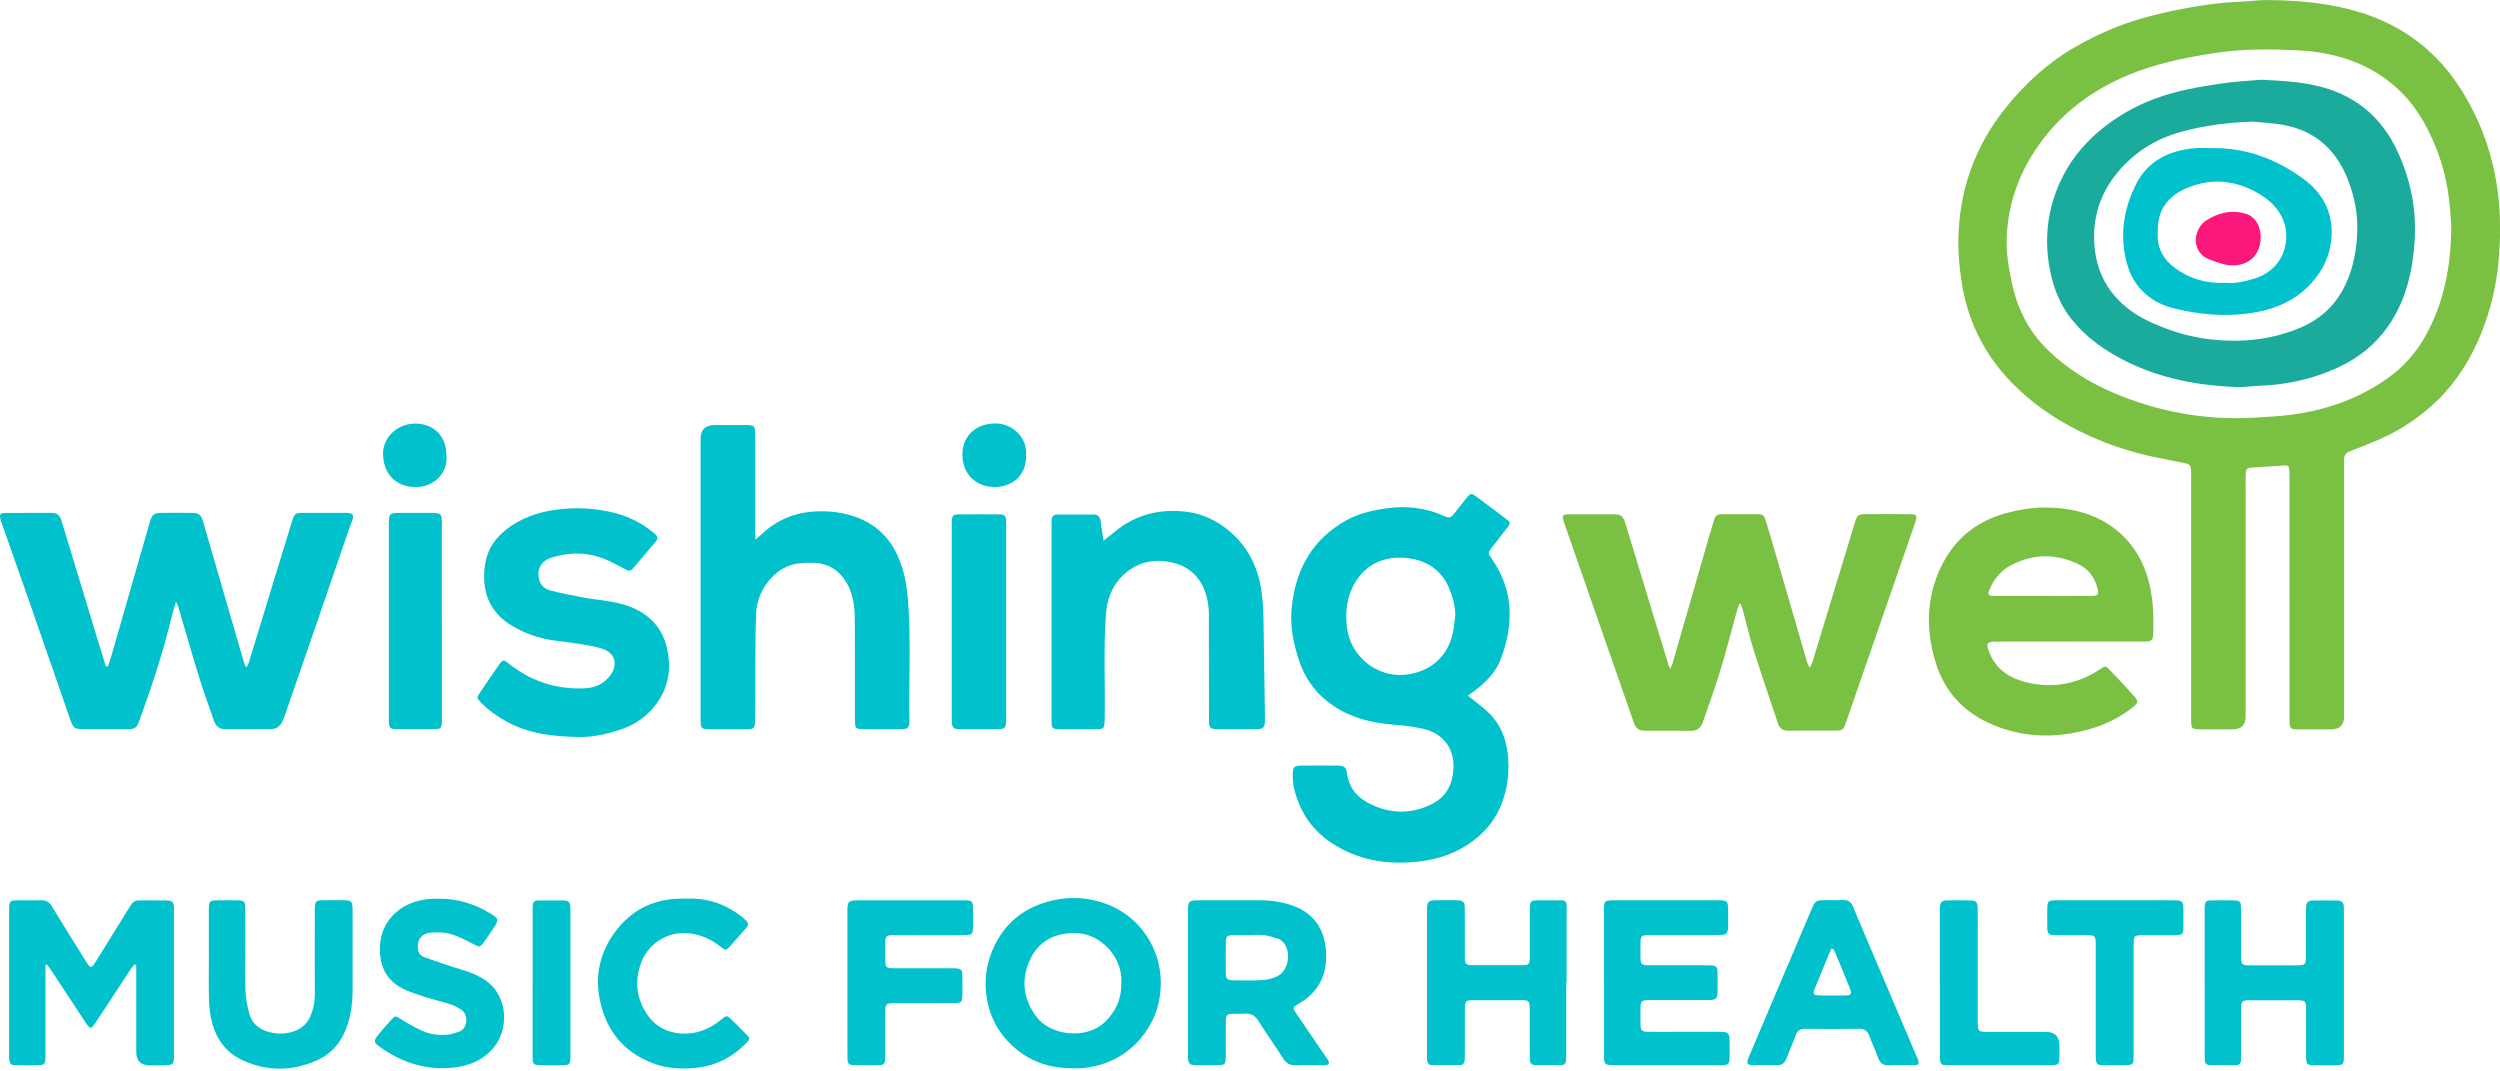 <?xml version="1.0" encoding="UTF-8"?>
<svg xmlns="http://www.w3.org/2000/svg" id="a" viewBox="0 0 600 257">
  <defs>
    <style>.b{fill:#1bab9d;}.c{fill:#00c1cc;}.d{fill:#7ac043;}.e{fill:#fc177b;}</style>
  </defs>
  <path class="d" d="M549.46,143.06c0-9.5,0-19,0-28.5,0-.36,0-.73,0-1.09-.05-1.84-.13-1.87-2.03-1.72-2.29.19-4.58.29-6.87.46-1.36.1-1.53.31-1.6,1.66-.03.6-.01,1.21-.01,1.82,0,18.76,0,37.52,0,56.28q0,3.06-3.13,3.07c-2.48,0-4.96,0-7.44,0-2.43,0-2.51-.08-2.51-2.6,0-7.32,0-14.64,0-21.97,0-11.92,0-23.84,0-35.76,0-.54.02-1.09-.01-1.63-.07-1.41-.25-1.65-1.65-1.94-2.37-.5-4.75-.95-7.11-1.44-6.38-1.32-12.49-3.45-18.3-6.36-5.98-3-11.44-6.79-16.11-11.63-6.59-6.83-10.58-14.98-11.95-24.36-.47-3.22-.79-6.5-.74-9.75.18-11.89,3.97-22.57,11.45-31.83,4.71-5.83,10.19-10.84,16.74-14.57,5.22-2.97,10.69-5.38,16.51-6.97,5.79-1.58,11.67-2.71,17.62-3.43,2.22-.27,4.46-.32,6.69-.47,1.75-.12,3.5-.34,5.24-.32,7.34.08,14.6.69,21.69,2.8,10.8,3.22,19.15,9.61,25.04,19.18,4.6,7.48,7.43,15.61,8.52,24.31.67,5.35.66,10.72.18,16.11-.53,6.02-1.87,11.82-4.12,17.41-2.44,6.07-5.8,11.59-10.49,16.17-4.09,3.99-8.79,7.2-14.06,9.48-2.33,1.01-4.69,1.93-7.06,2.85-.92.35-1.36.95-1.36,1.91,0,.67-.01,1.33-.01,2,0,19.91,0,39.82,0,59.73q0,3.08-3.11,3.09c-2.6,0-5.2.01-7.81,0-2-.01-2.17-.18-2.17-2.2-.01-9.92,0-19.85,0-29.77ZM588.32,54.58c-.1-1.31-.21-3.73-.47-6.13-.75-6.82-2.78-13.25-6.18-19.22-3.13-5.49-7.47-9.78-13.06-12.76-5.45-2.91-11.39-4.14-17.46-4.41-6.45-.29-12.93-.34-19.37.64-7.26,1.1-14.42,2.53-21.22,5.4-8.3,3.51-15.33,8.65-20.72,15.96-4.99,6.77-7.82,14.29-8.22,22.68-.19,3.95.49,7.83,1.35,11.68,1.34,6,4.07,11.25,8.48,15.55,4.56,4.44,9.89,7.78,15.71,10.27,10.84,4.63,22.17,6.68,33.97,5.99,3.13-.18,6.28-.34,9.38-.78,8.08-1.14,15.61-3.82,22.33-8.53,3.87-2.72,6.98-6.16,9.27-10.29,4.29-7.74,6.09-16.12,6.2-26.02Z"></path>
  <path class="c" d="M352.29,166.96c1.88,1.53,3.63,2.73,5.11,4.21,2.71,2.7,4.07,6.07,4.47,9.88.38,3.66.07,7.23-1.07,10.72-1.74,5.34-5.28,9.17-10.1,11.86-4.21,2.36-8.8,3.23-13.6,3.38-4.49.14-8.81-.47-12.94-2.25-5.6-2.41-10.01-6.07-12.38-11.84-.95-2.31-1.62-4.69-1.52-7.22.06-1.58.36-1.93,1.94-1.95,2.96-.04,5.93-.04,8.9,0,1.5.02,2,.4,2.19,1.87.44,3.46,2.48,5.8,5.4,7.26,4.87,2.44,9.91,2.6,14.85.15,3.51-1.74,5.09-4.64,5.29-8.62.27-5.43-3.21-8.54-7.04-9.44-2.22-.52-4.51-.85-6.79-1.01-5.98-.41-11.57-1.8-16.39-5.59-3.35-2.63-5.6-6.02-6.89-10.01-1.21-3.75-2.06-7.63-1.78-11.6.69-9.47,4.63-17.09,13.13-21.86,3.04-1.7,6.41-2.45,9.86-2.93,4.87-.68,9.52-.04,13.97,2,.91.42,1.47.12,2.01-.59,1.03-1.34,2.09-2.67,3.15-3.98.82-1.01,1.06-1.09,2.09-.33,2.54,1.85,5.05,3.74,7.55,5.65.81.62.81.93.13,1.81-1.29,1.68-2.61,3.33-3.89,5.02-.84,1.11-.83,1.25-.03,2.39,5.44,7.69,5.45,15.92,2.22,24.36-1.19,3.11-3.54,5.45-6.19,7.45-.52.39-1.05.76-1.67,1.22ZM349.26,147.84c.05-2.38-.6-4.58-1.49-6.7-.93-2.22-2.34-4.04-4.43-5.35-1.79-1.12-3.7-1.66-5.79-1.87-7.1-.71-11.66,3.16-13.55,8.49-.94,2.66-1.05,5.36-.73,8.2.73,6.52,6.78,11.95,13.8,11.34,5.98-.52,10.44-4.28,11.64-10.17.27-1.29.36-2.62.54-3.93Z"></path>
  <path class="d" d="M417.45,144.93c-.18.48-.39.94-.52,1.43-1.34,4.84-2.57,9.71-4.03,14.51-1.27,4.16-2.79,8.25-4.19,12.37-.51,1.5-1.45,2.21-3.12,2.17-3.45-.08-6.9-.01-10.35-.03-2.08-.01-2.56-.34-3.22-2.23-1.86-5.31-3.71-10.62-5.56-15.93-3.64-10.45-7.28-20.91-10.93-31.36-.8-2.29-.72-2.43,1.74-2.44,3.27,0,6.53-.01,9.8,0,1.95.01,2.43.31,3.02,2.2,1.48,4.73,2.89,9.49,4.33,14.23,2.01,6.6,4.02,13.19,6.04,19.78.07.22.18.43.38.91.25-.57.45-.9.55-1.26,2.99-10.34,5.97-20.69,8.95-31.04.34-1.16.73-2.31,1.04-3.48.24-.88.76-1.35,1.68-1.35,3.03,0,6.05,0,9.08,0,.98,0,1.37.62,1.61,1.43.49,1.62.99,3.24,1.46,4.87,2.84,9.76,5.67,19.52,8.51,29.27.11.37.33.72.62,1.32.29-.6.51-.94.62-1.31,3.42-11.22,6.83-22.45,10.25-33.68.5-1.63.78-1.9,2.39-1.91,3.57-.03,7.14-.03,10.71,0,1.72.01,1.92.3,1.35,1.98-3.03,8.81-6.09,17.61-9.14,26.41-1.25,3.6-2.5,7.2-3.75,10.8-1.26,3.66-2.52,7.32-3.79,10.98-.56,1.62-.73,1.76-2.5,1.77-3.75.02-7.5-.03-11.25.03-1.37.02-2.11-.54-2.53-1.8-1.91-5.8-3.93-11.57-5.77-17.39-1.02-3.23-1.78-6.54-2.66-9.81-.13-.49-.33-.97-.5-1.46-.11,0-.22,0-.33-.01Z"></path>
  <path class="c" d="M25.91,159.93c.28-.85.59-1.68.83-2.54,3.06-10.64,6.11-21.28,9.17-31.92.58-2.03,1-2.37,3.03-2.38,2.36-.02,4.72-.03,7.08,0,1.7.03,2.23.44,2.72,2.1,1.8,6.15,3.57,12.32,5.36,18.47,1.5,5.17,3.01,10.34,4.52,15.51.08.28.23.54.44,1.03.28-.47.52-.72.61-1.02,2.41-7.87,4.81-15.74,7.21-23.6,1.08-3.53,2.14-7.06,3.25-10.58.56-1.78.75-1.9,2.57-1.91,3.39-.02,6.78,0,10.17,0,.3,0,.61,0,.9.05.88.16,1.13.51.88,1.41-.21.75-.55,1.47-.81,2.21-2.91,8.47-5.81,16.94-8.72,25.4-2.24,6.52-4.5,13.04-6.77,19.55-.18.51-.4,1.01-.63,1.51-.54,1.16-1.47,1.76-2.73,1.77-3.69.03-7.38.02-11.07.01-1.44,0-2.19-.91-2.61-2.13-1.27-3.66-2.58-7.3-3.72-11-1.7-5.49-3.26-11.02-4.89-16.53-.06-.21-.2-.39-.47-.88-.35,1.14-.65,1.98-.86,2.85-2.03,8.68-4.83,17.11-7.86,25.48-.69,1.9-1.07,2.21-3.01,2.22-3.51.02-7.02.02-10.53,0-2.07-.01-2.41-.29-3.11-2.32-3.15-9.09-6.3-18.18-9.46-27.26-2.27-6.51-4.57-13.01-6.86-19.52-.14-.4-.29-.8-.4-1.21-.33-1.24-.14-1.58,1.15-1.59,3.75-.04,7.5,0,11.25-.02,1.34,0,1.9.82,2.24,1.97.96,3.19,1.94,6.36,2.91,9.55,1.95,6.42,3.89,12.85,5.85,19.28.61,2.01,1.24,4.02,1.86,6.03.17,0,.34.01.5.02Z"></path>
  <path class="c" d="M181.3,129.53c.76-.67,1.2-1.04,1.62-1.43,3.75-3.51,8.21-5.22,13.32-5.38,2.99-.1,5.92.26,8.76,1.22,5.47,1.85,9.1,5.59,11.07,10.96,1.07,2.91,1.59,5.95,1.84,9.04.76,9.61.18,19.23.34,28.84.03,1.95-.27,2.21-2.21,2.23-2.9.03-5.81.02-8.71,0-1.96-.01-2.14-.2-2.15-2.22-.01-8.05.03-16.1-.03-24.15-.02-2.91-.34-5.83-1.78-8.44-1.76-3.19-4.45-5.05-8.19-5.12-1.75-.03-3.47-.03-5.21.49-4.77,1.43-8.3,6.63-8.49,11.48-.35,8.53-.1,17.06-.26,25.58,0,.24,0,.48-.01.73-.09,1.33-.31,1.6-1.62,1.65-1.57.05-3.15.02-4.72.02-1.69,0-3.39.03-5.08-.02-1.33-.04-1.56-.31-1.64-1.62-.03-.48-.01-.97-.01-1.45,0-22.21,0-44.42,0-66.63q0-3.29,3.37-3.29c2.54,0,5.08-.01,7.63,0,1.87.02,2.08.22,2.09,2.1.02,7.63,0,15.25.01,22.88,0,.7.04,1.4.08,2.54Z"></path>
  <path class="d" d="M496.6,153.98c-5.81,0-11.62,0-17.42,0-2.39,0-2.62.42-1.71,2.68,1.84,4.55,5.61,6.49,10.08,7.36,5.99,1.17,11.52-.12,16.59-3.48,1.12-.74,1.21-.79,2.14.18,2.01,2.09,4,4.21,5.92,6.38,1.1,1.25.98,1.56-.32,2.62-4.2,3.4-9.09,5.24-14.34,6.2-6.52,1.19-12.88.65-19.04-1.88-6.97-2.86-11.73-7.82-13.94-15.02-2.21-7.2-2.32-14.42.62-21.5,3.08-7.41,8.51-12.26,16.23-14.35,2.95-.8,6.07-1.36,9.11-1.37,5.49-.02,10.84,1.01,15.57,4.08,4.66,3.02,7.64,7.28,9.29,12.56,1.39,4.47,1.55,9.04,1.39,13.65-.05,1.6-.38,1.87-2.2,1.88-5.26.02-10.53,0-15.79,0-.73,0-1.45,0-2.18,0ZM490.08,143.03h0c3.99,0,7.98.02,11.96-.02,1.49-.01,1.72-.34,1.37-1.77-.64-2.61-2.13-4.63-4.54-5.8-5.34-2.61-10.73-2.58-16.04.11-2.46,1.25-4.17,3.25-5.27,5.77-.62,1.43-.46,1.69,1.1,1.7,3.81.02,7.61,0,11.42,0Z"></path>
  <path class="c" d="M264.88,129.76c1.06-.86,1.9-1.52,2.72-2.19,4.91-4.04,10.61-5.46,16.81-4.79,4.18.45,7.87,2.22,11.05,5.04,4.5,3.98,6.72,9.08,7.41,14.92.22,1.86.32,3.73.36,5.6.14,7.8.25,15.6.35,23.4.04,3.27,0,3.28-3.36,3.28-2.36,0-4.72,0-7.08,0-2.91,0-2.99-.08-2.99-2.92,0-8.17,0-16.34-.02-24.51,0-1.14-.1-2.3-.32-3.42-.89-4.45-3.37-7.73-7.78-8.97-4.48-1.26-8.76-.59-12.35,2.73-2.78,2.57-3.97,5.78-4.25,9.51-.62,8.28-.16,16.57-.31,24.85-.05,2.71-.03,2.73-2.75,2.73-2.6,0-5.2.01-7.81,0-2.02-.01-2.19-.18-2.19-2.18-.01-8.29,0-16.58,0-24.87,0-7.2,0-14.4,0-21.6,0-.54,0-1.09.03-1.63.03-.8.46-1.24,1.25-1.25,2.96-.02,5.93-.02,8.89,0,.83,0,1.38.46,1.55,1.26.14.65.18,1.31.28,1.97.14.93.3,1.86.49,3.06Z"></path>
  <path class="c" d="M139.31,176.88c-7.05-.07-12.57-.88-17.64-3.67-2.29-1.26-4.43-2.73-6.25-4.62-1.01-1.05-1.04-1.15-.26-2.32,1.55-2.31,3.12-4.61,4.72-6.88.75-1.06,1.06-1.07,2.03-.28,5.29,4.29,11.33,6.34,18.14,6.1,1.74-.06,3.4-.47,4.78-1.49.89-.66,1.72-1.57,2.21-2.55,1.11-2.23.24-4.44-2.11-5.33-1.51-.57-3.15-.85-4.75-1.12-2.44-.41-4.9-.71-7.36-1.03-3.6-.48-6.94-1.72-10.02-3.56-4.17-2.51-6.44-6.22-6.6-11.18-.12-3.79.75-7.23,3.34-10.05,1.09-1.18,2.39-2.24,3.76-3.09,3.17-1.97,6.67-3.03,10.4-3.51,4.19-.54,8.32-.38,12.44.48,4.03.84,7.69,2.5,10.85,5.19,1.01.86,1.06,1.21.2,2.24-1.74,2.09-3.55,4.12-5.28,6.22-.55.67-1.03.63-1.72.26-1.38-.76-2.78-1.48-4.2-2.15-4.44-2.07-9.01-2.14-13.62-.72-2.52.78-3.57,2.71-2.98,5.24.33,1.41,1.37,2.33,2.72,2.66,2.58.65,5.18,1.2,7.79,1.67,2.56.47,5.16.68,7.7,1.2,3.29.67,6.34,1.85,8.84,4.29,2.79,2.72,3.81,6.09,4.1,9.8.59,7.77-4.77,13.97-11,16.21-3.74,1.34-7.58,2.05-10.2,1.98Z"></path>
  <path class="c" d="M32.25,231.43c-.35.47-.71.92-1.03,1.41-2.7,4.09-5.38,8.19-8.08,12.28-1.36,2.06-1.43,2.06-2.75.06-2.7-4.09-5.38-8.19-8.08-12.28-.32-.48-.68-.93-1.02-1.39-.12.03-.25.06-.37.1,0,.64,0,1.28,0,1.92,0,6.35,0,12.7,0,19.05,0,.48.02.97-.01,1.45-.08,1.32-.32,1.59-1.64,1.62-1.81.05-3.63.05-5.44,0-1.32-.03-1.54-.31-1.63-1.63-.02-.36-.01-.73-.01-1.09,0-11.37,0-22.74,0-34.12,0-2.71.03-2.74,2.73-2.74,1.69,0,3.39.03,5.08,0,1.07-.02,1.78.38,2.36,1.33,2.7,4.44,5.49,8.83,8.22,13.26,1.15,1.86,1.33,1.87,2.45.05,2.77-4.47,5.57-8.93,8.32-13.41.5-.81,1.11-1.22,2.05-1.21,2.18.02,4.36-.03,6.53.02,1.47.03,1.76.37,1.84,1.86.02.36.01.73.01,1.09,0,11.19,0,22.38,0,33.57,0,2.99-.06,3.05-3.04,3.06-.91,0-1.81,0-2.72,0q-3.32,0-3.32-3.24c0-6.29,0-12.58,0-18.87,0-.66,0-1.31,0-1.97-.15-.05-.3-.11-.44-.16Z"></path>
  <path class="c" d="M295.39,216.07c2.42,0,4.84-.03,7.26,0,2.74.04,5.43.43,8,1.43,4.48,1.75,6.92,5.11,7.5,9.84.33,2.74.13,5.41-1.08,7.97-1.16,2.45-3.03,4.19-5.31,5.54-1.61.95-1.64.95-.55,2.56,2.34,3.46,4.71,6.9,7.06,10.34.2.3.44.58.59.91.21.48.03.84-.5.93-.42.07-.84.07-1.27.07-2,0-4-.06-5.99.02-1.42.06-2.37-.44-3.15-1.66-1.95-3.06-4.06-6.02-6-9.09-.78-1.22-1.71-1.77-3.14-1.65-.96.08-1.94-.01-2.9.03-1.43.06-1.68.28-1.7,1.74-.04,2.36-.01,4.72-.02,7.08,0,.42,0,.85,0,1.27-.03,2.09-.18,2.24-2.3,2.26-1.69.01-3.39.03-5.08-.02-1.28-.04-1.57-.38-1.68-1.64-.04-.42-.02-.85-.02-1.27,0-11.26,0-22.51,0-33.77,0-2.77.12-2.88,2.84-2.89,2.48,0,4.96,0,7.44,0ZM299.8,224.42c-1.27,0-2.53-.03-3.8,0-1.54.04-1.78.27-1.8,1.81-.03,2.41-.03,4.83,0,7.24.02,1.54.26,1.78,1.81,1.8,2.29.03,4.59.11,6.88-.04,1.23-.08,2.53-.38,3.64-.91,2.78-1.33,3.5-6.02,1.37-8.25-.28-.3-.64-.6-1.02-.73-1.14-.36-2.29-.75-3.46-.9-1.19-.15-2.41-.03-3.62-.04Z"></path>
  <path class="c" d="M257.63,256.38c-5.7.09-10.77-1.69-14.89-5.6-3.03-2.88-5.04-6.48-5.82-10.67-.76-4.08-.4-8.06,1.2-11.91,2.34-5.63,6.41-9.53,12.16-11.43,5.25-1.75,10.58-1.69,15.81.4,7.45,2.98,12.41,10.36,12.5,18.41.06,5.41-1.7,10.16-5.25,14.12-3.71,4.13-8.52,6.27-14.07,6.69-.54.04-1.09,0-1.63,0ZM269.12,235.84c.39-5.77-4.68-11.81-10.98-11.91-5.35-.08-8.96,2.19-10.91,6.34-2.21,4.72-1.73,9.35,1.46,13.68,3.5,4.74,12.08,5.53,16.4,1.41,2.71-2.59,4.1-5.61,4.03-9.52Z"></path>
  <path class="c" d="M384.94,235.92c0-5.63,0-11.25,0-16.88,0-.48-.02-.97.02-1.45.09-1.21.32-1.42,1.57-1.51.36-.03.73-.01,1.09-.01,8.17,0,16.33,0,24.5,0,.12,0,.24,0,.36,0,2.1.03,2.25.18,2.26,2.3.01,1.39.03,2.78-.01,4.17-.05,1.48-.36,1.82-1.84,1.85-2.24.05-4.48.02-6.71.02-3.45,0-6.9-.01-10.34,0-1.92.01-2.1.2-2.13,2.05-.02,1.09-.02,2.18,0,3.27.04,1.73.24,1.93,2.06,1.94,3.39.02,6.78,0,10.16,0,1.51,0,3.03-.03,4.54.01,1.45.04,1.7.28,1.74,1.71.04,1.57.04,3.15,0,4.72-.04,1.55-.37,1.87-2,1.89-2.78.04-5.57.01-8.35.02-2.12,0-4.24-.02-6.35.01-1.53.03-1.75.27-1.79,1.83-.03,1.33-.04,2.66,0,3.99.04,1.52.27,1.75,1.84,1.78,1.94.03,3.87.01,5.81.01,3.81,0,7.62-.01,11.43,0,2.03.01,2.28.28,2.31,2.32.02,1.21.02,2.42,0,3.63-.03,1.85-.22,2.02-2.14,2.05-.85.01-1.69,0-2.54,0-7.44,0-14.88,0-22.32,0-.36,0-.73,0-1.09,0-1.85-.05-2.05-.22-2.05-2.14-.02-5.87,0-11.74,0-17.6Z"></path>
  <path class="c" d="M375.9,235.85c0,5.62,0,11.25,0,16.87,0,.54,0,1.09-.03,1.63-.03.79-.42,1.26-1.23,1.27-2.06.02-4.11.02-6.17,0-.9,0-1.3-.53-1.31-1.39-.01-.6-.02-1.21-.02-1.81,0-3.39,0-6.77,0-10.16,0-2.05-.17-2.22-2.13-2.22-3.81-.02-7.62-.02-11.43,0-1.79.01-2,.22-2.01,1.98-.02,3.63,0,7.26-.01,10.89,0,.48,0,.97-.03,1.45-.03.79-.43,1.26-1.24,1.26-2.18.02-4.35.02-6.53,0-.8,0-1.22-.46-1.25-1.25-.02-.48-.03-.97-.03-1.45,0-11.31,0-22.62,0-33.93,0-2.85.09-2.93,2.97-2.94,1.39,0,2.78-.03,4.17.01,1.58.05,1.91.36,1.92,1.96.04,3.63.01,7.26.02,10.89,0,2.73.01,2.74,2.72,2.74,3.63,0,7.26.02,10.89,0,1.77-.01,1.97-.22,1.98-2.01.02-3.57,0-7.14,0-10.71,0-.48,0-.97.02-1.45.01-.86.4-1.39,1.3-1.4,2.12-.01,4.23-.02,6.35,0,.91,0,1.19.5,1.18,1.42-.04,6.11-.02,12.22-.02,18.32-.03,0-.05,0-.08,0Z"></path>
  <path class="c" d="M529.11,235.82c0-5.62,0-11.25,0-16.87,0-.48-.02-.97.02-1.45.1-1.08.34-1.37,1.48-1.4,1.93-.05,3.87-.06,5.8,0,1.1.03,1.37.33,1.42,1.45.06,1.15.02,2.3.03,3.45,0,2.84-.01,5.68,0,8.53.01,1.98.17,2.14,2.21,2.15,3.69.02,7.38.01,11.07,0,2.14,0,2.3-.16,2.31-2.24.02-3.51,0-7.01,0-10.52,0-.48,0-.97.04-1.45.05-.87.55-1.34,1.4-1.35,2.06-.03,4.11-.03,6.17,0,.95.01,1.43.55,1.46,1.49.01.42.02.85.02,1.27,0,11.37,0,22.74,0,34.11,0,2.67-.03,2.69-2.77,2.69-1.33,0-2.66,0-3.99,0-2.18-.02-2.31-.14-2.32-2.42-.01-3.51,0-7.01,0-10.52,0-2.63-.04-2.67-2.6-2.68-3.63,0-7.26-.01-10.88,0-1.9,0-2.09.2-2.1,2.07-.02,3.63,0,7.26,0,10.88,0,.48,0,.97-.04,1.45-.04.71-.42,1.15-1.14,1.16-2.12.03-4.23.03-6.35,0-.81,0-1.18-.52-1.2-1.3-.02-.54-.03-1.09-.03-1.63,0-5.62,0-11.25,0-16.87Z"></path>
  <path class="c" d="M50.12,229.67c0-3.81-.01-7.62,0-11.43,0-1.99.18-2.14,2.21-2.16,1.57-.02,3.15-.03,4.72,0,1.53.04,1.79.28,1.81,1.83.03,3.51.01,7.02.01,10.52,0,3.15-.11,6.3.04,9.43.09,1.85.44,3.72.95,5.5.79,2.73,2.93,4.06,5.6,4.53,1.74.31,3.5.19,5.19-.41,1.8-.64,3.1-1.87,3.86-3.62.7-1.63,1.05-3.33,1.04-5.12-.03-6.53,0-13.07,0-19.6,0-.48-.02-.97.01-1.45.08-1.31.31-1.59,1.64-1.62,1.87-.05,3.75-.05,5.62,0,1.45.04,1.75.38,1.79,1.91.04,1.69.02,3.39.02,5.08,0,4.9.02,9.8,0,14.7-.01,2.67-.34,5.32-1.13,7.87-1.23,3.99-3.55,7.13-7.47,8.86-6.04,2.68-12.12,2.67-18.07-.16-3.76-1.79-6.04-4.98-7.08-8.97-.45-1.74-.66-3.57-.72-5.37-.11-3.44-.03-6.89-.03-10.34Z"></path>
  <path class="c" d="M456.11,255.66c-.85,0-1.7-.07-2.54.01-1.49.14-2.36-.46-2.86-1.89-.62-1.77-1.45-3.45-2.1-5.21-.44-1.19-1.15-1.68-2.44-1.66-4.29.06-8.59.05-12.88,0-1.18-.01-1.91.38-2.32,1.54-.64,1.82-1.46,3.58-2.13,5.4-.45,1.23-1.16,1.88-2.55,1.81-1.75-.08-3.51,0-5.26-.02-1.77-.02-1.98-.32-1.33-1.9,1.02-2.46,2.07-4.9,3.11-7.35,3.97-9.34,7.95-18.68,11.91-28.03.94-2.21,1.04-2.32,3.48-2.33,1.39,0,2.78.04,4.17-.01,1.2-.05,1.89.46,2.35,1.56,2.09,5.02,4.23,10.02,6.36,15.03,2.96,6.95,5.92,13.9,8.88,20.85.14.33.32.66.42,1,.24.83.07,1.12-.82,1.16-1.15.06-2.3.01-3.45.01h0ZM439.93,227.71c-.15,0-.29,0-.44,0-1.36,3.28-2.74,6.56-4.06,9.86-.36.89-.11,1.25.84,1.32.96.08,1.93.04,2.9.04,1.27,0,2.54.03,3.81-.02,1.25-.05,1.43-.31,1.1-1.42-.07-.23-.17-.45-.26-.68-1.07-2.63-2.14-5.26-3.23-7.88-.18-.43-.43-.82-.65-1.23Z"></path>
  <path class="c" d="M105.34,215.7c4.49-.07,8.59,1.25,12.39,3.55,1.97,1.2,2.02,1.52.79,3.38-.77,1.16-1.53,2.33-2.35,3.45-.98,1.32-1.11,1.24-2.51.52-1.82-.93-3.66-1.92-5.61-2.47-1.52-.43-3.23-.43-4.83-.28-1.99.19-2.98,1.57-2.96,3.46,0,1.18.5,2.02,1.57,2.41,2.21.81,4.45,1.54,6.68,2.29,1.66.56,3.38.97,4.99,1.65,1.32.56,2.64,1.27,3.75,2.17,4.69,3.86,4.96,11.6.82,16.07-2.9,3.13-6.6,4.21-10.59,4.43-6.09.33-11.55-1.62-16.46-5.18-1.31-.95-1.38-1.37-.35-2.66.98-1.23,2.02-2.41,3.07-3.57,1.17-1.28,1.14-1.19,2.66-.22,1.52.97,3.11,1.86,4.74,2.62,1.95.9,4.07,1.2,6.21,1.01.89-.08,1.76-.39,2.62-.65,2.38-.71,2.57-4.22.64-5.42-.76-.47-1.57-.93-2.42-1.2-2.01-.65-4.08-1.14-6.1-1.77-1.67-.53-3.36-1.05-4.94-1.78-3.88-1.79-5.84-4.87-5.97-9.17-.12-3.89,1.18-7.16,4.16-9.62,2.4-1.99,5.3-2.84,8.4-3.02.54-.03,1.09,0,1.63,0Z"></path>
  <path class="c" d="M164.78,215.68c4.47-.22,8.79,1.04,12.64,3.89.39.29.78.57,1.13.9,1.31,1.21,1.3,1.4.07,2.76-1.09,1.21-2.16,2.44-3.24,3.67-1.15,1.31-1.14,1.3-2.6.18-2.3-1.76-4.83-2.9-7.79-3.13-4.78-.37-9.3,2.44-11.03,6.9-1.57,4.04-1.37,7.95.77,11.7,1.94,3.38,4.85,5.24,8.82,5.49,3.67.23,6.74-1.05,9.51-3.32,1.37-1.12,1.4-1.11,2.65.13,1.16,1.15,2.33,2.29,3.46,3.47.87.91.87,1.04.01,1.93-3.45,3.59-7.67,5.68-12.63,6.08-3.33.27-6.63.07-9.83-1.14-7.29-2.76-11.42-8.12-12.83-15.62-1.07-5.67.17-11,3.54-15.65,3.98-5.5,9.46-8.3,16.32-8.24.24,0,.48,0,1.03,0Z"></path>
  <path class="c" d="M203.38,235.88c0-5.57,0-11.13,0-16.7,0-.48-.02-.97.02-1.45.1-1.25.41-1.53,1.69-1.64.12-.01.24-.01.36-.01,8.71,0,17.43-.01,26.14,0,1.68,0,1.9.25,1.93,1.88.03,1.57.04,3.15,0,4.72-.04,1.44-.28,1.7-1.72,1.73-2.6.04-5.2.02-7.81.02-3.21,0-6.41-.02-9.62.01-1.66.01-1.87.24-1.91,1.9-.03,1.39-.03,2.78,0,4.17.04,1.64.25,1.86,1.94,1.87,4.48.02,8.96,0,13.43.01.54,0,1.09-.02,1.63.02,1.2.09,1.46.33,1.5,1.57.05,1.63.04,3.27.01,4.9-.03,1.61-.27,1.85-1.96,1.86-4.3.02-8.59.01-12.89.01-3.9,0-3.68-.26-3.67,3.61,0,3.09.02,6.17,0,9.26-.01,1.8-.22,2-1.97,2.03-1.69.03-3.39.03-5.08,0-1.78-.03-2-.23-2.01-1.99-.02-4.05,0-8.11-.01-12.16,0-1.88,0-3.75,0-5.63Z"></path>
  <path class="c" d="M228.42,149.24c0-7.56,0-15.13,0-22.69,0-.48-.02-.97.01-1.45.08-1.33.31-1.63,1.62-1.64,3.27-.04,6.54-.04,9.8,0,1.31.02,1.54.31,1.63,1.63.03.42.01.85.01,1.27,0,15.19,0,30.38,0,45.56,0,3.08-.03,3.1-3.17,3.1-2.36,0-4.72,0-7.08,0-2.71,0-2.82-.12-2.82-2.91,0-7.62,0-15.25,0-22.87Z"></path>
  <path class="c" d="M106.06,149.05c0,7.62,0,15.25,0,22.87,0,.48.02.97-.01,1.45-.08,1.32-.31,1.6-1.64,1.62-3.15.04-6.29.04-9.44,0-1.32-.02-1.55-.31-1.64-1.62-.03-.42-.01-.85-.01-1.27,0-15.31,0-30.62,0-45.93,0-3.01.06-3.08,3.01-3.08,2.42,0,4.84-.01,7.26,0,2.25.02,2.46.23,2.46,2.54,0,7.81,0,15.61,0,23.42Z"></path>
  <path class="c" d="M507.71,216.07c4.41,0,8.83,0,13.24,0,.54,0,1.09,0,1.63.03.84.04,1.4.45,1.42,1.33.03,1.93.04,3.87,0,5.8-.02,1.07-.83,1.2-1.67,1.2-2.24,0-4.47,0-6.71,0-.3,0-.6,0-.91,0-2.61.01-2.64.03-2.64,2.63,0,8.64,0,17.29,0,25.93,0,2.62-.05,2.66-2.61,2.67-1.63,0-3.27.03-4.9-.02-1.23-.04-1.47-.3-1.56-1.51-.04-.54-.02-1.09-.02-1.63,0-8.46,0-16.92,0-25.39,0-2.63-.04-2.67-2.6-2.68-2.24,0-4.47,0-6.71,0-2.2-.01-2.32-.14-2.33-2.4,0-1.27-.02-2.54,0-3.81.03-1.97.19-2.14,2.22-2.15,4.71-.02,9.43,0,14.14,0Z"></path>
  <path class="c" d="M465.57,235.83c0-5.5,0-11,0-16.5,0-.48-.02-.97.01-1.45.09-1.39.37-1.74,1.73-1.78,1.87-.06,3.75-.06,5.62,0,1.34.04,1.67.39,1.71,1.8.05,1.75.02,3.51.02,5.26,0,7.07,0,14.14,0,21.22,0,.42,0,.85,0,1.27.05,1.78.22,1.99,2,2,4.78.02,9.55,0,14.33,0q3.27,0,3.28,3.36c0,1.03.03,2.06-.02,3.08-.06,1.25-.3,1.46-1.51,1.57-.18.02-.36.01-.54.01-8.16,0-16.32,0-24.48,0-1.95,0-2.13-.2-2.13-2.24-.01-5.86,0-11.73,0-17.59Z"></path>
  <path class="c" d="M127.83,235.93c0-5.68,0-11.36,0-17.04,0-.54,0-1.09.04-1.63.04-.72.46-1.13,1.16-1.14,2.17-.02,4.35-.03,6.52,0,.87.01,1.29.57,1.33,1.42.02.48.03.97.03,1.45,0,11.3,0,22.6,0,33.91,0,.24,0,.48,0,.73-.05,1.8-.23,2.01-1.97,2.04-1.63.03-3.26.02-4.9,0-2.07-.02-2.21-.17-2.22-2.33-.01-3.57,0-7.13,0-10.7,0-2.24,0-4.47,0-6.71Z"></path>
  <path class="c" d="M246.25,109.11c.18,5.43-3.82,7.77-7.45,7.77-4.78,0-7.78-3.26-7.82-7.71-.04-4.45,3.15-7.46,7.72-7.54,4.68-.08,7.91,3.86,7.55,7.48Z"></path>
  <path class="c" d="M107.15,109.32c.41,4.07-2.92,7.61-7.41,7.58-4.57-.03-7.65-2.97-7.81-7.77-.14-4.11,3.44-7.47,7.72-7.47,4.5,0,7.51,3.06,7.5,7.66Z"></path>
  <path class="b" d="M542.8,19.14c5.34.26,10.04.54,14.63,1.8,8.34,2.3,14.26,7.48,17.9,15.24,3.08,6.57,4.58,13.55,4.22,20.78-.41,8.2-2.2,16.05-7.44,22.73-3.26,4.16-7.46,7.04-12.26,9.08-5.74,2.44-11.76,3.64-17.99,3.84-1.69.05-3.38.36-5.06.3-9.08-.37-17.91-1.98-26.15-6-5.26-2.56-10.02-5.85-13.67-10.55-3.06-3.93-4.57-8.46-5.29-13.33-.99-6.71-.08-13.15,2.71-19.3,2.15-4.75,5.3-8.78,9.28-12.16,5.45-4.63,11.71-7.71,18.59-9.48,3.68-.94,7.46-1.56,11.22-2.1,3.28-.47,6.61-.62,9.3-.86ZM540.72,29.19c-5.8.17-11.48.9-17.06,2.4-6.52,1.75-11.94,5.24-16.07,10.58-3.7,4.78-5.33,10.27-4.96,16.31.38,6.16,2.87,11.31,7.67,15.25,2.84,2.33,6.13,3.84,9.54,5.13,5.56,2.11,11.41,3.01,17.25,2.91,5.17-.09,10.36-1.11,15.19-3.2,4.09-1.77,7.39-4.53,9.67-8.44,2.6-4.46,3.59-9.36,3.79-14.42.17-4.33-.67-8.55-2.25-12.6-2.81-7.2-7.9-11.77-15.59-13.15-2.37-.43-4.79-.52-7.19-.76Z"></path>
  <path class="c" d="M530.12,35.56c8.64-.29,16,2.52,22.63,7.32,4.6,3.33,7.11,7.93,6.84,13.69-.21,4.28-1.86,8.06-4.78,11.3-3.99,4.42-9.09,6.48-14.8,7.3-6.07.87-12.07.33-17.99-1.09-2.85-.68-5.45-1.91-7.61-4-2.57-2.47-3.81-5.56-4.43-8.95-1.08-5.93-.04-11.55,2.66-16.89,2.05-4.06,5.35-6.65,9.7-7.88,2.64-.75,5.35-.95,7.79-.81ZM534.07,67.87c2.2.24,4.56-.27,6.88-.97,7.13-2.14,8.94-9.06,7.09-13.91-1.15-3.02-3.44-5.09-6.15-6.65-4.77-2.73-9.84-3.56-15.18-1.89-3.01.94-5.68,2.38-7.42,5.16-1.31,2.09-1.46,4.41-1.45,6.8,0,3.45,1.54,6.02,4.24,7.97,3.5,2.54,7.41,3.72,11.99,3.49Z"></path>
  <path class="e" d="M542.57,56.74c.03,5.87-4.67,7.57-8.46,6.76-1.46-.32-2.9-.85-4.28-1.43-2.72-1.15-3.89-4.81-1.69-7.86.35-.48.79-.94,1.29-1.26,2.98-1.93,6.19-2.69,9.66-1.62,2.08.65,3.45,2.86,3.48,5.41Z"></path>
</svg>
